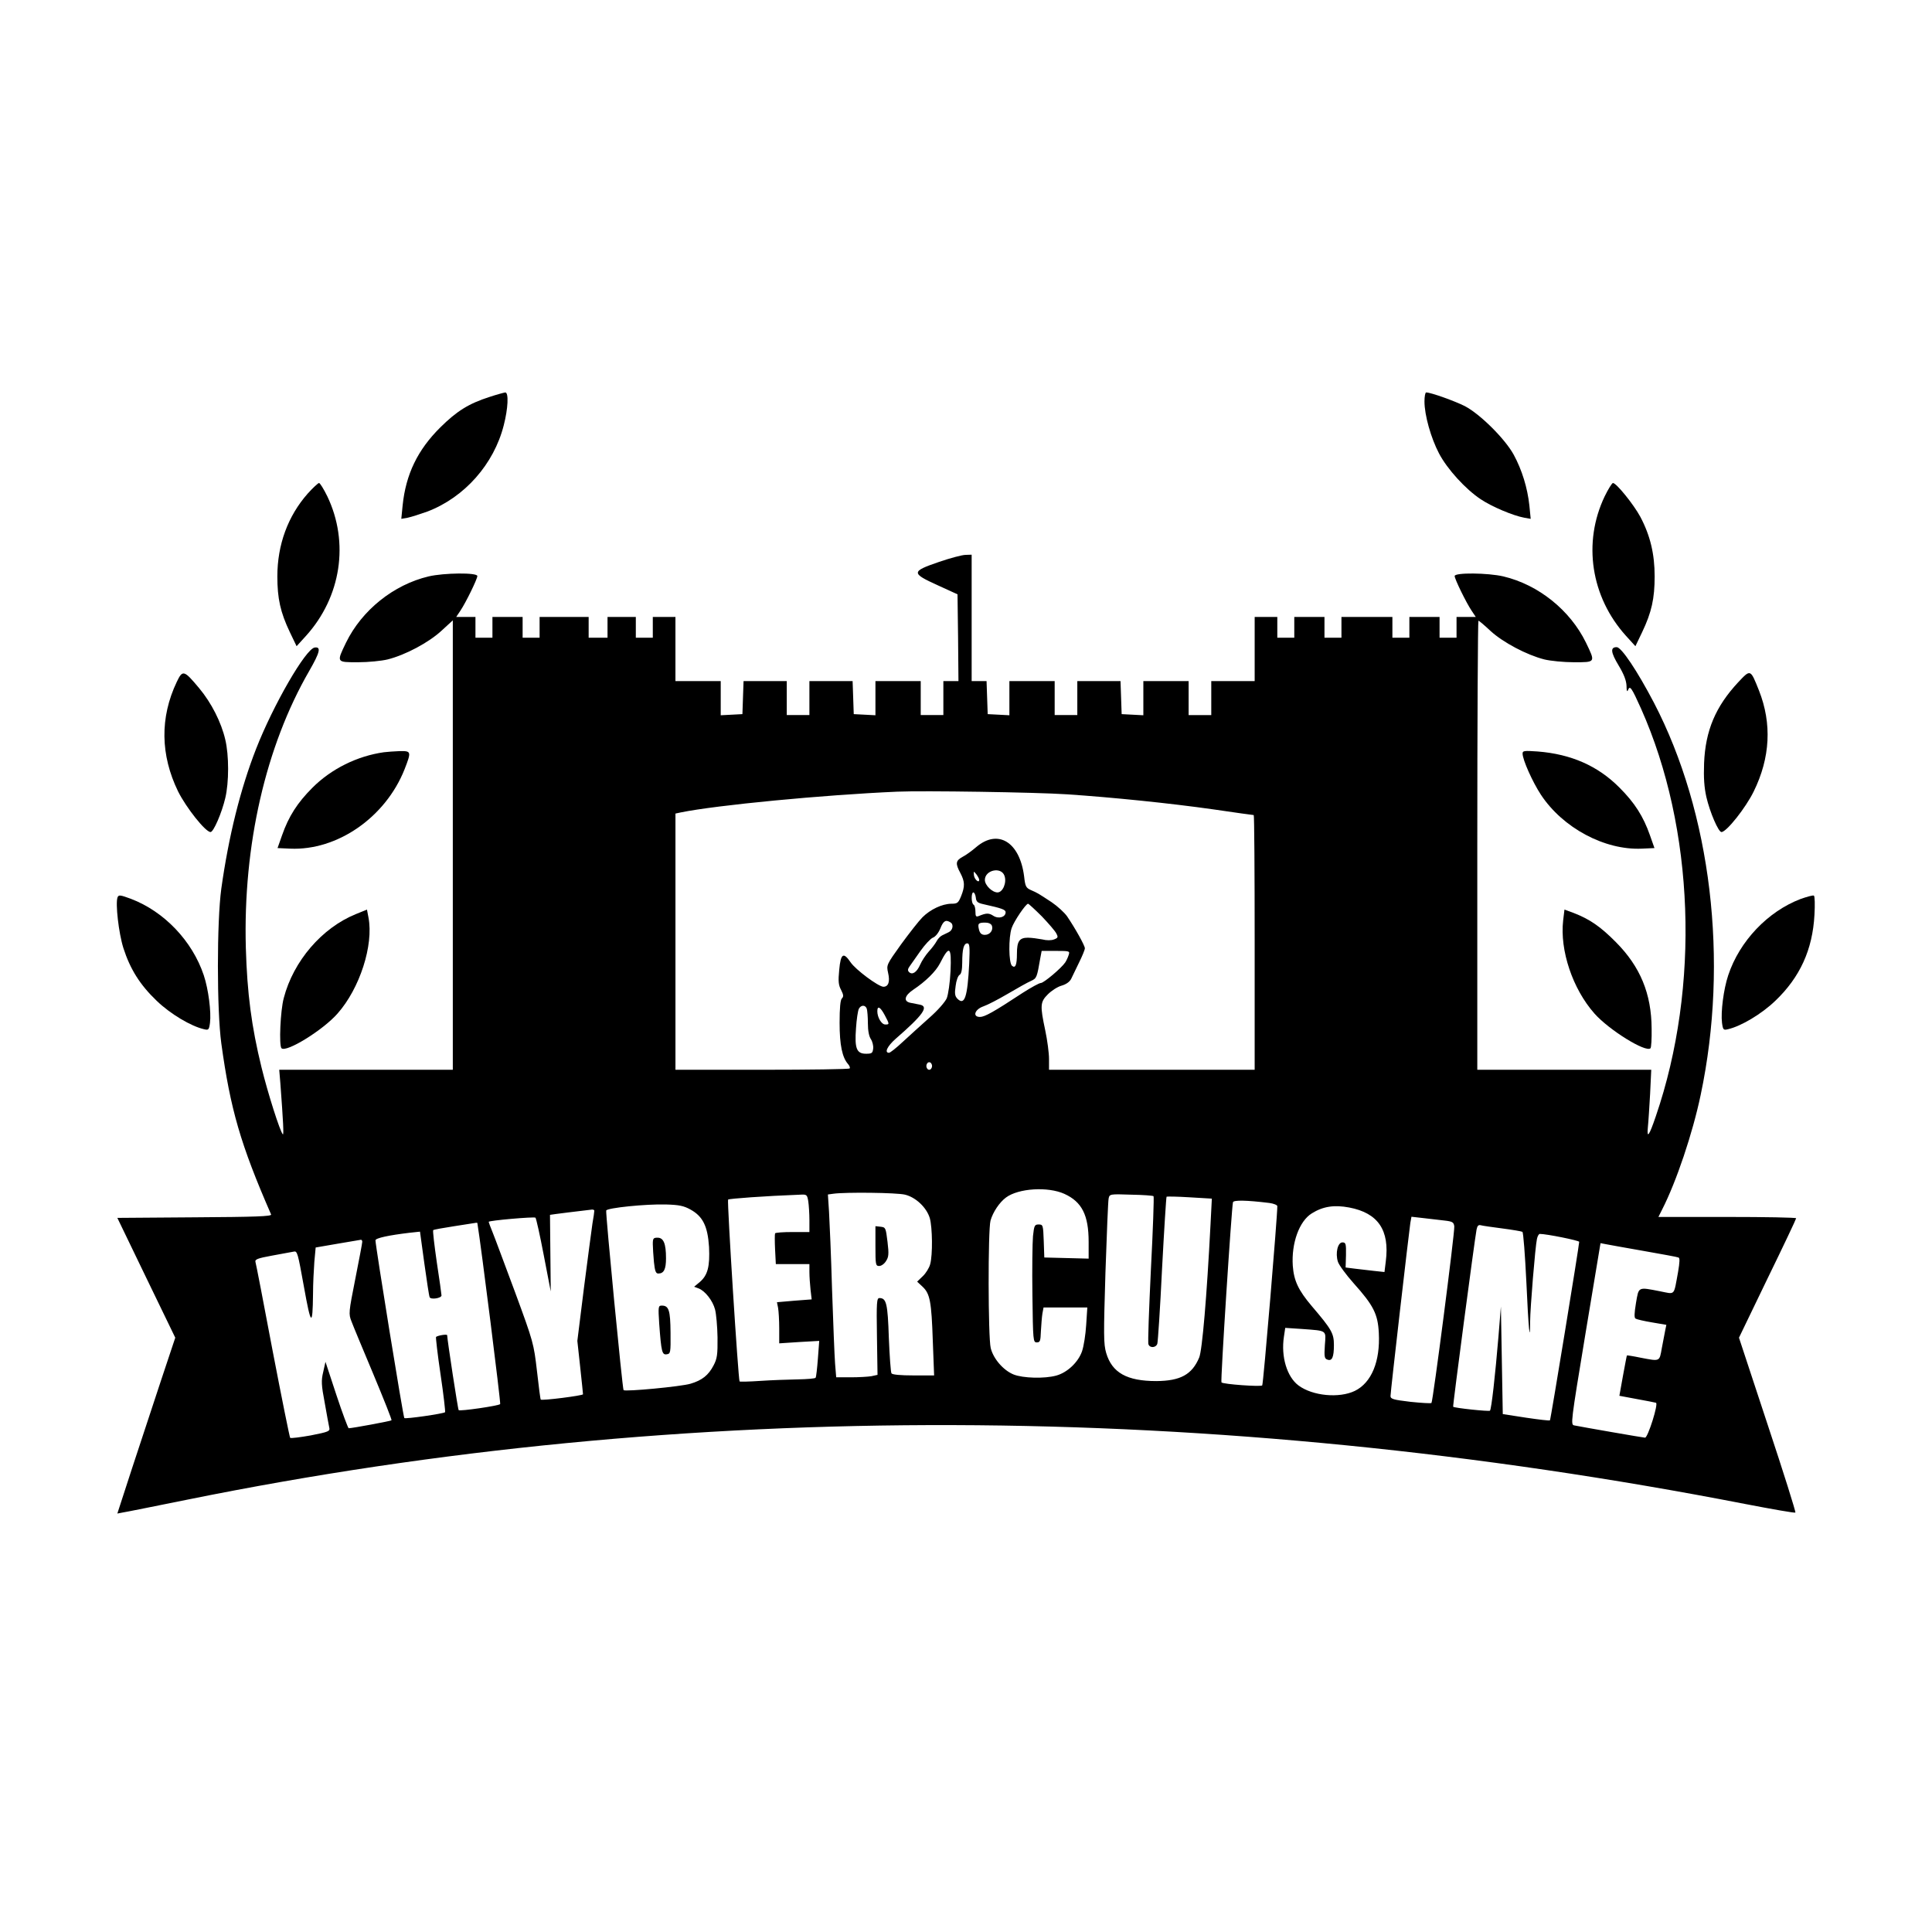 <?xml version="1.0" standalone="no"?>
<!DOCTYPE svg PUBLIC "-//W3C//DTD SVG 20010904//EN"
 "http://www.w3.org/TR/2001/REC-SVG-20010904/DTD/svg10.dtd">
<svg version="1.0" xmlns="http://www.w3.org/2000/svg"
 width="1024pt" height="1024pt" viewBox="0 0 1024 1024"
 preserveAspectRatio="xMidYMid meet">
<g transform="translate(0,1024) scale(0.1,-0.1)"
fill="#000000" stroke="none">
<path d="M2594 8136 c-109 -35 -172 -74 -260 -161 -121 -120 -183 -249 -200
-414 l-7 -71 34 6 c19 4 66 19 105 33 196 75 352 251 404 457 23 89 27 174 8
174 -7 -1 -45 -11 -84 -24z"/>
<path d="M7550 8112 c0 -72 34 -193 77 -275 44 -84 141 -190 221 -243 58 -39
171 -87 231 -98 l34 -6 -7 71 c-10 93 -39 188 -83 269 -46 84 -177 214 -258
257 -53 27 -181 73 -206 73 -5 0 -9 -22 -9 -48z"/>
<path d="M1631 7624 c-105 -119 -161 -271 -161 -439 0 -117 16 -190 66 -295
l36 -75 50 55 c186 206 230 494 113 739 -19 39 -39 71 -44 71 -5 0 -32 -25
-60 -56z"/>
<path d="M8505 7609 c-117 -245 -73 -533 113 -739 l50 -55 36 75 c50 105 66
178 66 295 0 118 -23 216 -76 316 -35 65 -127 179 -145 179 -5 0 -25 -32 -44
-71z"/>
<path d="M4975 7261 c-146 -50 -146 -59 -5 -123 l105 -48 3 -230 2 -230 -40 0
-40 0 0 -90 0 -90 -60 0 -60 0 0 90 0 90 -120 0 -120 0 0 -90 0 -91 -57 3 -58
3 -3 88 -3 87 -114 0 -115 0 0 -90 0 -90 -60 0 -60 0 0 90 0 90 -115 0 -114 0
-3 -87 -3 -88 -57 -3 -58 -3 0 91 0 90 -120 0 -120 0 0 170 0 170 -60 0 -60 0
0 -55 0 -55 -45 0 -45 0 0 55 0 55 -75 0 -75 0 0 -55 0 -55 -50 0 -50 0 0 55
0 55 -130 0 -130 0 0 -55 0 -55 -45 0 -45 0 0 55 0 55 -80 0 -80 0 0 -55 0
-55 -45 0 -45 0 0 55 0 55 -51 0 -51 0 22 33 c29 43 90 168 90 184 0 19 -177
17 -258 -2 -186 -44 -354 -179 -438 -351 -51 -106 -52 -104 64 -104 54 0 124
7 157 15 95 24 218 90 285 152 l60 55 0 -1191 0 -1191 -460 0 -460 0 6 -72
c15 -201 19 -277 13 -270 -15 15 -80 220 -113 355 -53 216 -76 392 -83 633
-15 544 105 1068 336 1468 57 99 64 129 29 124 -48 -7 -220 -305 -311 -538
-83 -213 -145 -462 -184 -740 -24 -176 -24 -643 0 -820 48 -349 102 -536 264
-907 4 -10 -83 -13 -405 -15 l-410 -3 153 -317 154 -318 -74 -222 c-41 -123
-110 -333 -154 -467 l-79 -243 26 5 c15 2 173 34 352 70 2633 533 5423 525
8248 -24 145 -28 265 -49 268 -46 3 3 -63 213 -147 466 l-152 461 151 313 c84
172 152 316 152 320 0 4 -164 7 -365 7 l-365 0 20 40 c75 147 161 402 204 607
150 710 56 1495 -248 2079 -88 168 -172 294 -197 294 -35 0 -32 -27 10 -97 29
-48 41 -81 42 -109 0 -27 3 -33 8 -21 10 26 19 12 69 -99 283 -635 314 -1473
78 -2161 -35 -103 -48 -121 -42 -58 3 28 8 107 12 178 l6 127 -461 0 -461 0 0
1190 c0 655 3 1190 6 1190 4 0 33 -25 65 -55 66 -60 190 -126 284 -150 33 -8
103 -15 157 -15 116 0 115 -2 64 104 -84 172 -252 307 -438 351 -81 19 -258
21 -258 2 0 -16 61 -141 90 -184 l22 -33 -51 0 -51 0 0 -55 0 -55 -45 0 -45 0
0 55 0 55 -80 0 -80 0 0 -55 0 -55 -45 0 -45 0 0 55 0 55 -135 0 -135 0 0 -55
0 -55 -45 0 -45 0 0 55 0 55 -80 0 -80 0 0 -55 0 -55 -45 0 -45 0 0 55 0 55
-60 0 -60 0 0 -170 0 -170 -115 0 -115 0 0 -90 0 -90 -60 0 -60 0 0 90 0 90
-120 0 -120 0 0 -90 0 -91 -57 3 -58 3 -3 88 -3 87 -114 0 -115 0 0 -90 0 -90
-60 0 -60 0 0 90 0 90 -120 0 -120 0 0 -90 0 -91 -57 3 -58 3 -3 88 -3 87 -39
0 -40 0 0 335 0 335 -32 -1 c-18 0 -82 -17 -143 -38z m680 -1231 c239 -16 545
-47 777 -80 114 -17 210 -30 213 -30 3 0 5 -304 5 -675 l0 -675 -545 0 -545 0
0 58 c0 31 -9 99 -20 151 -28 132 -27 150 14 191 19 19 51 40 73 46 24 7 42
20 50 35 6 13 25 52 42 87 17 34 31 68 31 76 0 14 -50 104 -94 169 -14 20 -51
54 -82 75 -76 50 -75 49 -109 64 -27 12 -31 19 -37 73 -23 182 -138 253 -253
156 -23 -20 -56 -44 -74 -53 -36 -20 -38 -35 -11 -85 24 -46 25 -70 4 -123
-15 -36 -19 -40 -53 -40 -48 -1 -110 -30 -152 -72 -19 -19 -69 -83 -113 -143
-78 -109 -78 -110 -69 -151 11 -47 2 -74 -25 -74 -27 1 -148 91 -174 130 -38
56 -52 46 -60 -40 -6 -61 -4 -81 10 -107 13 -26 14 -35 4 -45 -8 -8 -12 -50
-12 -129 0 -118 14 -184 45 -219 8 -9 12 -20 8 -23 -3 -4 -213 -7 -465 -7
l-458 0 0 679 0 679 28 6 c191 39 757 93 1147 110 139 6 734 -3 900 -14z
m-331 -432 c13 -36 -9 -88 -37 -88 -28 0 -67 38 -67 66 0 53 87 72 104 22z
m-134 -21 c0 -20 -25 1 -28 24 -2 23 -2 23 13 5 8 -11 15 -24 15 -29z m-18
-94 c2 -23 10 -29 43 -36 94 -21 115 -28 115 -42 0 -26 -37 -37 -65 -19 -24
16 -38 15 -77 -1 -15 -6 -18 -2 -18 23 0 17 -4 34 -10 37 -13 8 -13 65 -1 65
5 0 11 -12 13 -27z m350 -100 c36 -38 71 -78 77 -91 10 -19 9 -23 -12 -31 -15
-6 -40 -6 -63 0 -22 4 -56 9 -76 9 -45 0 -58 -19 -58 -84 0 -60 -8 -80 -26
-65 -18 15 -19 151 -2 200 12 36 75 129 87 129 3 0 36 -30 73 -67z m-484 -32
c18 -11 12 -42 -10 -52 -10 -5 -26 -13 -35 -17 -10 -5 -23 -19 -29 -31 -7 -13
-25 -37 -41 -54 -16 -18 -37 -49 -46 -70 -18 -41 -42 -56 -59 -39 -8 8 -7 16
3 30 8 11 33 47 57 81 24 34 54 66 66 71 14 5 30 25 40 49 16 41 29 48 54 32z
m219 -17 c9 -24 -10 -49 -37 -49 -17 0 -26 8 -31 27 -8 33 -4 38 33 38 17 0
31 -6 35 -16z m-120 -201 c-9 -177 -24 -224 -62 -187 -14 14 -16 28 -10 68 3
28 13 55 21 59 9 5 14 26 14 65 0 72 8 102 27 102 12 0 14 -17 10 -107z m-99
-40 c-3 -62 -12 -123 -20 -144 -9 -20 -48 -65 -94 -105 -43 -38 -105 -95 -139
-126 -34 -32 -67 -58 -73 -58 -26 0 -9 35 35 74 146 127 177 171 129 181 -14
3 -37 7 -51 10 -38 8 -31 38 15 69 66 44 120 97 142 140 50 99 62 90 56 -41z
m626 85 c-4 -13 -12 -30 -18 -39 -21 -31 -114 -109 -129 -109 -9 0 -52 -24
-96 -52 -155 -102 -202 -128 -227 -128 -41 0 -28 40 18 56 21 7 79 37 130 67
51 30 106 61 123 68 30 14 31 18 49 122 l7 37 75 0 c74 0 75 -1 68 -22z
m-1070 -284 c3 -9 6 -44 6 -78 0 -40 6 -69 16 -84 8 -12 14 -35 12 -50 -3 -24
-7 -27 -38 -27 -50 0 -61 28 -53 135 3 47 10 93 15 103 11 21 34 22 42 1z m95
-34 c26 -49 26 -50 3 -50 -20 0 -42 38 -42 70 0 32 16 23 39 -20z m251 -270
c0 -11 -7 -20 -15 -20 -8 0 -15 9 -15 20 0 11 7 20 15 20 8 0 15 -9 15 -20z
m702 -678 c92 -42 128 -112 128 -254 l0 -89 -117 3 -118 3 -3 88 c-3 84 -4 87
-27 87 -21 0 -24 -5 -30 -62 -3 -35 -5 -175 -3 -313 3 -242 4 -250 23 -250 18
0 20 7 22 60 2 33 5 75 8 93 l6 32 116 0 116 0 -6 -92 c-3 -51 -13 -114 -22
-140 -20 -58 -78 -113 -137 -129 -62 -17 -176 -14 -226 6 -54 22 -107 83 -121
140 -14 56 -15 626 -1 676 13 45 47 96 82 122 66 49 222 59 310 19z m-845 -4
c57 -14 114 -68 131 -124 14 -49 16 -195 2 -245 -5 -19 -23 -48 -39 -63 l-30
-29 29 -27 c39 -37 47 -78 54 -287 l7 -183 -110 0 c-68 0 -112 4 -116 11 -4 6
-10 91 -14 188 -6 183 -13 211 -50 211 -14 0 -16 -21 -13 -204 l3 -203 -32 -7
c-17 -3 -67 -6 -109 -6 l-78 0 -6 73 c-3 39 -10 216 -16 392 -5 176 -13 361
-16 412 l-6 92 29 4 c64 9 337 6 380 -5z m-513 -35 c3 -21 6 -66 6 -100 l0
-63 -89 0 c-50 0 -91 -3 -93 -7 -2 -5 -2 -43 0 -85 l4 -78 89 0 89 0 0 -42 c0
-24 3 -66 6 -94 l6 -51 -92 -7 -92 -8 6 -30 c3 -17 6 -66 6 -109 l0 -79 106 7
106 6 -7 -94 c-4 -52 -9 -97 -12 -101 -2 -5 -46 -8 -96 -9 -51 -1 -139 -4
-197 -8 -58 -4 -107 -5 -110 -3 -7 6 -67 956 -61 964 5 5 195 19 382 26 35 2
37 0 43 -35z m1830 27 c3 -3 -3 -178 -14 -388 -10 -211 -17 -389 -13 -397 7
-21 40 -19 47 3 3 9 15 187 25 396 11 208 22 381 24 383 3 2 58 1 122 -3 l118
-7 -7 -136 c-20 -387 -44 -667 -60 -706 -38 -91 -100 -124 -227 -125 -156 0
-235 44 -266 149 -14 48 -14 94 -4 425 7 204 14 382 17 394 5 23 6 24 119 20
62 -1 116 -5 119 -8z m614 -36 c23 -3 42 -11 42 -17 1 -47 -74 -944 -80 -950
-7 -8 -207 6 -216 16 -6 5 54 931 61 955 4 12 71 11 193 -4z m-3068 -35 c65
-36 91 -88 98 -198 5 -104 -7 -150 -49 -186 l-30 -25 24 -9 c34 -13 75 -65 87
-112 6 -23 12 -89 13 -147 1 -92 -2 -113 -21 -149 -27 -52 -61 -79 -122 -97
-49 -15 -346 -43 -355 -34 -6 6 -96 938 -92 952 5 14 210 35 317 32 69 -2 94
-7 130 -27z m3491 11 c153 -29 215 -120 194 -285 l-7 -57 -56 6 c-32 4 -78 9
-103 12 l-47 6 2 66 c1 60 -1 67 -19 67 -25 0 -38 -57 -24 -102 5 -17 43 -69
84 -115 105 -117 128 -163 133 -263 8 -151 -39 -264 -127 -307 -83 -40 -224
-27 -299 29 -61 46 -93 152 -77 258 l7 47 91 -6 c133 -10 125 -5 119 -86 -4
-60 -2 -71 13 -76 25 -10 35 12 35 77 0 62 -12 83 -117 206 -72 85 -95 135
-101 214 -8 119 34 237 101 278 59 37 119 46 198 31z m-4001 -17 c0 -5 -4 -35
-10 -68 -5 -33 -25 -187 -45 -341 l-35 -281 15 -138 c8 -75 15 -140 15 -145 0
-7 -219 -35 -224 -28 -2 1 -11 70 -20 151 -17 146 -19 154 -115 415 -55 147
-108 291 -120 320 -12 29 -21 54 -21 56 0 7 241 28 248 22 4 -4 24 -94 44
-199 l37 -192 -2 203 c-1 111 -2 202 -2 203 0 1 185 24 223 28 6 0 12 -2 12
-6z m4505 -52 c44 -5 50 -9 53 -31 3 -31 -113 -928 -121 -936 -3 -3 -53 0
-111 6 -92 11 -106 15 -106 31 0 23 98 871 105 917 l6 33 62 -7 c34 -4 85 -10
112 -13z m-5125 -13 c20 -121 125 -955 121 -960 -7 -9 -214 -39 -220 -32 -4 3
-60 370 -61 397 0 7 -49 -1 -59 -9 -2 -2 8 -92 24 -199 16 -107 26 -197 24
-200 -9 -8 -210 -37 -216 -31 -6 5 -153 913 -153 942 0 12 71 27 180 40 l56 6
23 -168 c13 -93 25 -173 28 -179 5 -15 63 -6 63 9 0 6 -11 85 -25 176 -13 90
-22 167 -19 170 3 3 53 12 112 21 59 9 110 17 115 18 4 0 7 0 7 -1z m5432 -29
c54 -7 101 -15 107 -18 5 -3 14 -123 21 -266 11 -248 20 -336 20 -209 0 68 27
396 36 437 3 15 10 27 15 27 36 0 209 -35 209 -42 0 -19 -151 -943 -155 -946
-2 -3 -59 4 -127 14 l-123 19 -5 285 -5 285 -13 -160 c-17 -203 -37 -384 -45
-392 -6 -5 -188 14 -195 21 -3 3 114 887 124 939 4 20 10 26 22 23 10 -3 61
-10 114 -17z m-6042 -71 c0 -7 -17 -96 -37 -197 -35 -177 -36 -185 -20 -225 8
-22 61 -149 116 -280 55 -132 99 -242 96 -244 -4 -4 -208 -42 -227 -42 -3 0
-33 79 -65 176 l-58 176 -12 -54 c-11 -45 -10 -69 8 -163 10 -60 22 -120 24
-131 5 -20 -2 -23 -98 -42 -56 -10 -105 -16 -109 -13 -3 3 -45 211 -93 461
-47 250 -88 462 -91 471 -4 14 11 20 88 34 51 9 102 19 114 21 20 5 22 -5 55
-187 37 -207 46 -214 48 -38 0 53 4 130 7 171 l7 76 116 20 c64 11 119 20 124
21 4 0 7 -5 7 -11z m6790 -48 c96 -17 180 -32 186 -35 8 -2 7 -24 -2 -77 -24
-130 -13 -118 -96 -102 -118 23 -112 25 -127 -62 -9 -55 -10 -79 -2 -83 6 -4
45 -13 87 -20 l76 -13 -6 -29 c-3 -16 -11 -58 -18 -94 -13 -73 -8 -71 -113
-51 -38 8 -71 13 -72 12 -1 0 -10 -49 -21 -108 l-19 -106 91 -17 c50 -9 96
-18 103 -20 14 -5 -43 -185 -58 -185 -9 0 -336 57 -375 65 -20 4 -19 12 59
485 l80 481 26 -5 c14 -3 105 -19 201 -36z"/>
<path d="M4640 3636 c0 -99 1 -106 20 -106 11 0 27 11 36 26 14 21 16 37 8
102 -9 74 -10 77 -36 80 l-28 3 0 -105z"/>
<path d="M3460 3646 c0 -18 3 -61 6 -95 5 -48 10 -61 23 -61 30 0 41 23 41 81
0 78 -13 109 -45 109 -22 0 -25 -4 -25 -34z"/>
<path d="M3494 3223 c11 -149 15 -165 40 -161 20 3 21 8 20 115 -1 118 -9 143
-46 143 -19 0 -20 -4 -14 -97z"/>
<path d="M937 6626 c-90 -189 -87 -388 7 -581 43 -86 145 -215 172 -215 16 0
60 103 78 180 20 83 20 227 0 310 -21 91 -73 194 -138 272 -81 97 -88 99 -119
34z"/>
<path d="M9212 6623 c-119 -128 -173 -255 -180 -428 -3 -80 1 -129 12 -179 19
-82 64 -186 80 -186 27 0 129 129 171 215 88 179 97 360 28 535 -46 115 -44
114 -111 43z"/>
<path d="M2035 6253 c-142 -20 -279 -88 -379 -188 -80 -80 -126 -152 -161
-252 l-24 -68 67 -3 c250 -11 505 166 606 420 37 95 36 98 -26 97 -29 -1 -66
-4 -83 -6z"/>
<path d="M8070 6246 c0 -33 53 -151 97 -218 116 -176 338 -295 535 -286 l67 3
-24 68 c-35 100 -81 172 -161 252 -115 116 -257 178 -434 192 -72 5 -80 4 -80
-11z"/>
<path d="M623 5484 c-12 -32 6 -190 31 -269 36 -112 88 -195 177 -280 73 -70
181 -134 250 -150 24 -6 27 -4 32 34 7 57 -8 177 -33 252 -61 182 -210 338
-386 405 -57 21 -65 22 -71 8z"/>
<path d="M9543 5475 c-173 -66 -323 -223 -383 -404 -25 -75 -40 -195 -33 -252
5 -38 8 -40 32 -34 69 16 177 80 250 150 131 125 198 271 208 456 3 53 2 99
-3 102 -5 3 -37 -6 -71 -18z"/>
<path d="M1886 5395 c-180 -73 -331 -249 -382 -445 -18 -66 -26 -252 -12 -266
25 -24 220 96 297 184 118 133 192 363 164 509 l-8 42 -59 -24z"/>
<path d="M8285 5361 c-18 -158 50 -362 166 -493 77 -87 272 -208 297 -184 4 4
7 51 6 104 -1 185 -60 328 -189 458 -82 83 -139 122 -224 155 l-49 18 -7 -58z"/>
</g>
</svg>
